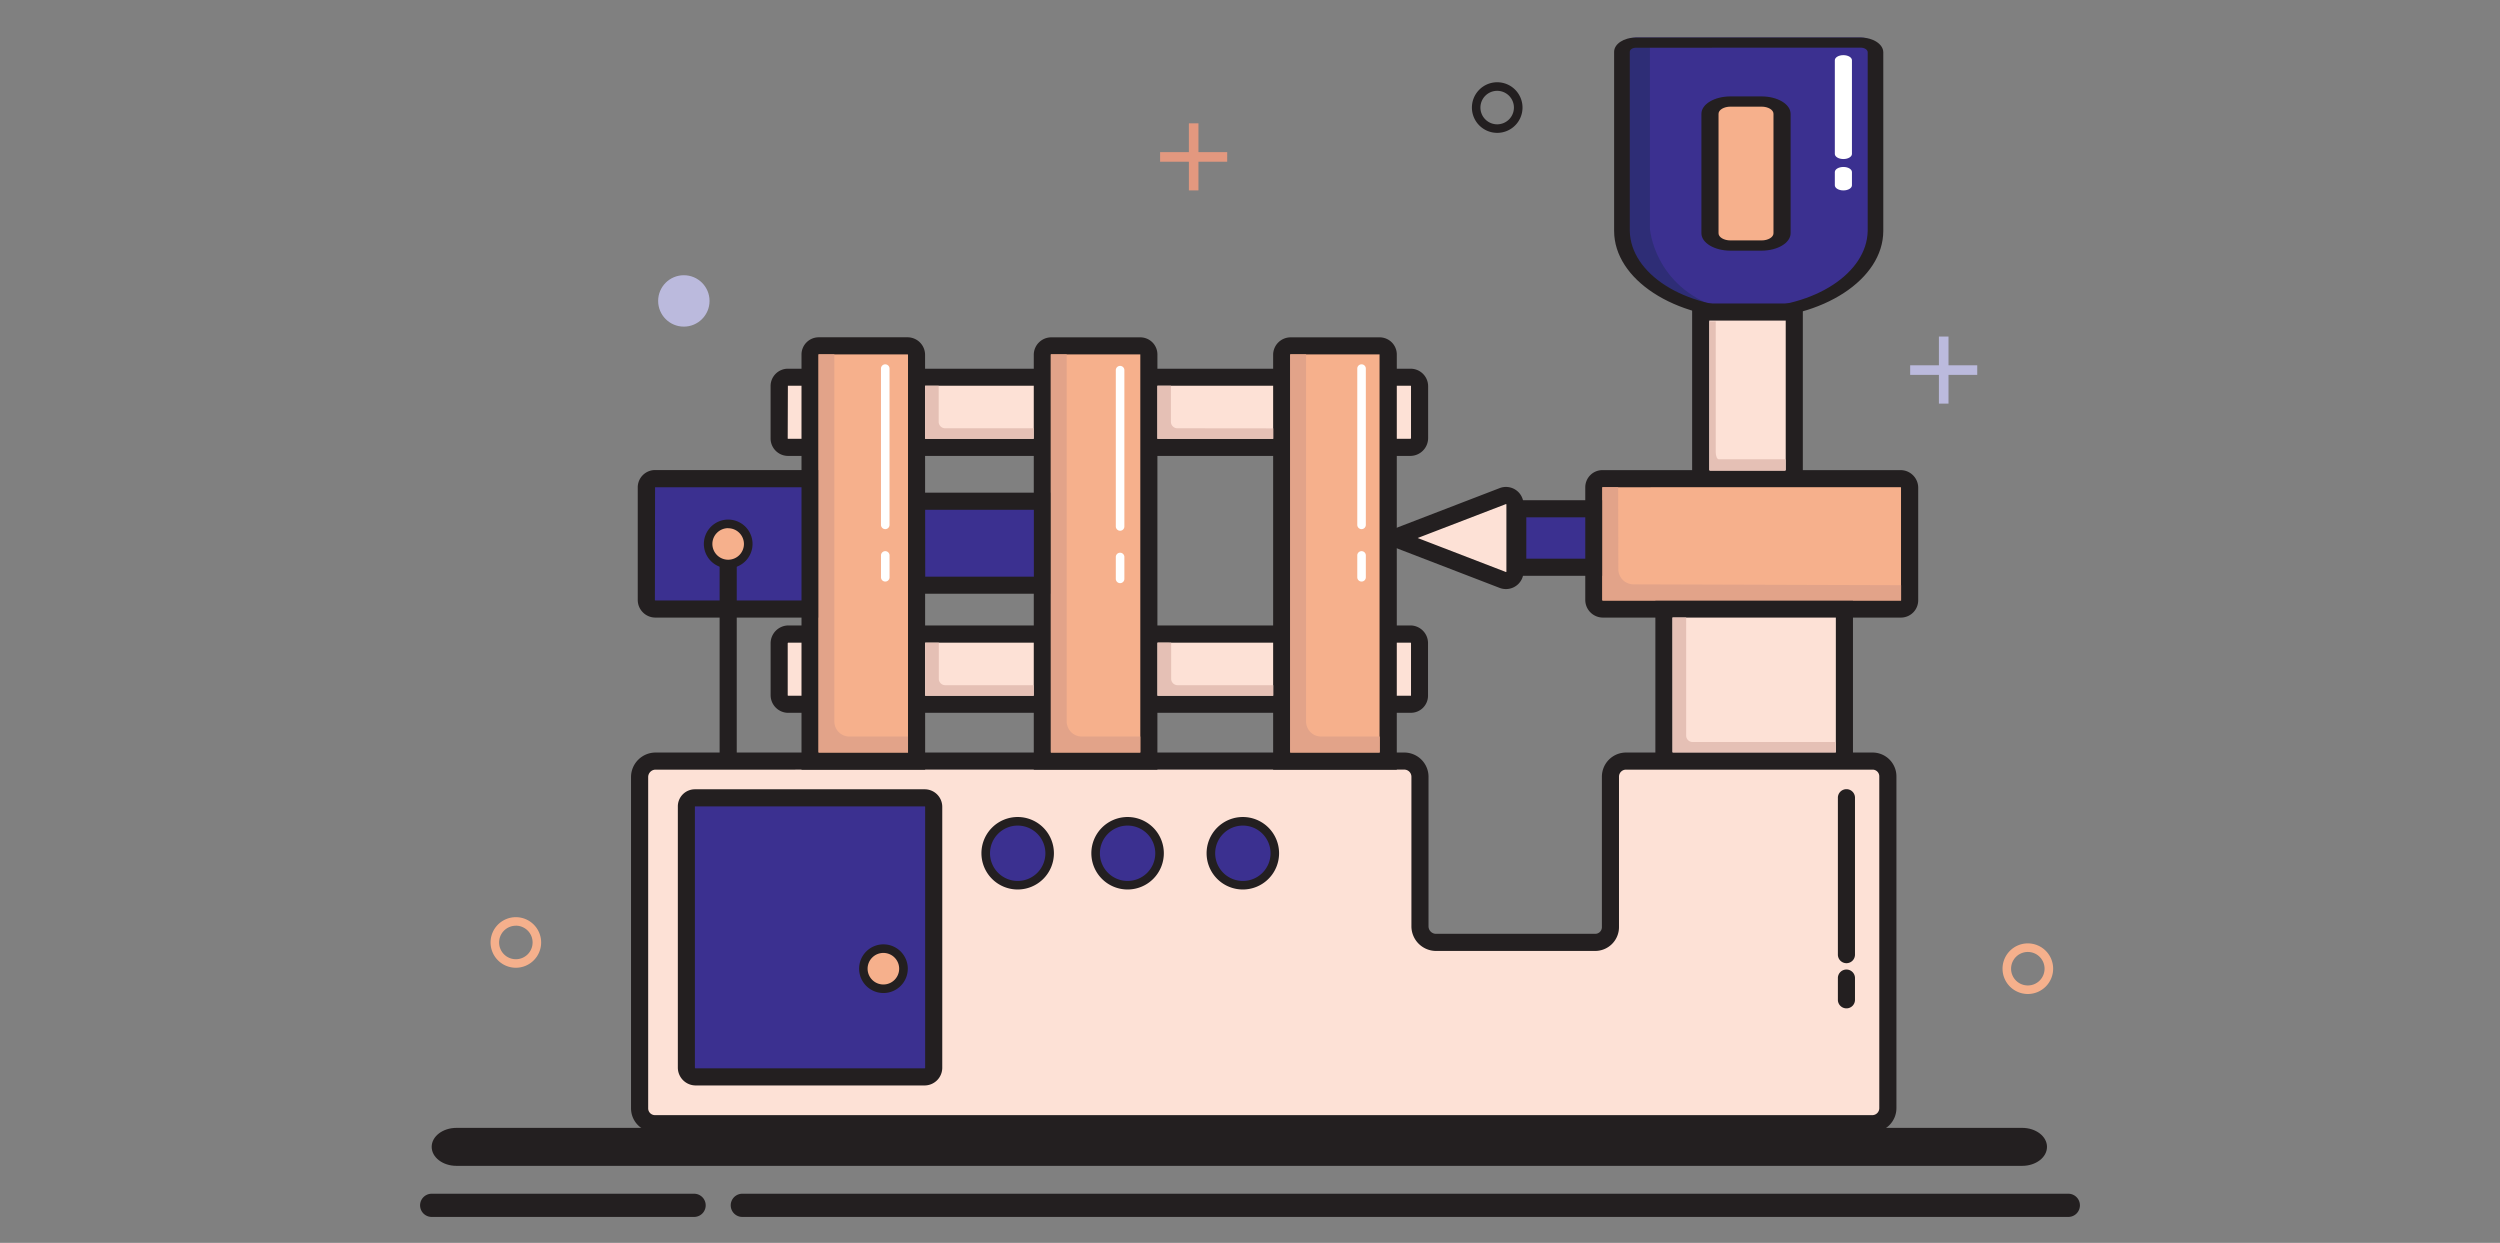 <svg id="Layer_1" data-name="Layer 1" xmlns="http://www.w3.org/2000/svg" viewBox="0 0 1399 695.5"><rect x="0" y="0" width="1399" height="695.5" fill="#808080" stroke="none"/><defs><style>.cls-1{fill:#231f20;}.cls-2{fill:#f5b08c;}.cls-3{fill:#bbbadd;}.cls-4{fill:#e3987f;}.cls-5{fill:#3b3090;}.cls-6{fill:#2e2d76;}.cls-7{fill:#fde1d6;}.cls-8{fill:#f6b08c;}.cls-9{fill:#fff;}.cls-10{fill:#e5c0b5;}.cls-11{fill:#e2a389;}.cls-12{fill:none;stroke:#231f20;stroke-linecap:round;stroke-miterlimit:10;stroke-width:13px;}</style></defs><path class="cls-1" d="M837.83,74.35A14.16,14.16,0,1,1,852,60.18v0A14.16,14.16,0,0,1,837.83,74.35Zm0-23.52a9.37,9.37,0,1,0,9.36,9.38h0A9.37,9.37,0,0,0,837.83,50.83Z"/><path class="cls-2" d="M1134.79,556.24a14.16,14.16,0,1,1,14.15-14.17v0A14.18,14.18,0,0,1,1134.79,556.24Zm0-23.52a9.37,9.37,0,1,0,9.35,9.38h0A9.37,9.37,0,0,0,1134.79,532.72Z"/><polygon class="cls-3" points="1106.46 209.78 1090.38 209.78 1090.38 225.86 1085.02 225.86 1085.02 209.78 1068.93 209.78 1068.93 204.42 1085.02 204.42 1085.02 188.33 1090.38 188.33 1090.38 204.42 1106.46 204.42 1106.46 209.78"/><path class="cls-2" d="M288.67,541.55a14.15,14.15,0,1,1,14.15-14.15A14.15,14.15,0,0,1,288.67,541.55Zm0-23.51a9.37,9.37,0,1,0,9.37,9.37h0a9.37,9.37,0,0,0-9.34-9.4h0Z"/><path class="cls-4" d="M686.73,90.49H670.65v16.06H665.3V90.49H649.2V85.13h16.1V69h5.35V85.13h16.09Z"/><circle class="cls-3" cx="382.68" cy="168.4" r="14.38"/><path class="cls-5" d="M915.49,21h125.69c4.6,0,8.33,2.43,8.34,5.44h0V126.77c0,25.66-31.77,46.45-70.95,46.45h0c-39.18,0-70.94-20.79-70.94-46.45V26.13C907.64,23.3,911.15,21,915.49,21Z"/><path class="cls-6" d="M923.29,23.85V127.91s2.19,32.6,39,44.49h-6.56l-11.45-2.64-21-10.92L907.63,137V29l2.9-4.57Z"/><path class="cls-1" d="M978.57,178.36c-41.58,0-75.27-22-75.31-49.13V29c0-4.41,5.47-8,12.23-8h125.69c7,0,12.7,3.71,12.71,8.29v99.94C1053.84,156.36,1020.15,178.34,978.57,178.36ZM915.5,26.71c-1.91,0-3.47,1-3.47,2.27V129.23c.43,24,30.58,43.2,67.34,42.92,36.16-.28,65.36-19.33,65.79-42.92v-100c0-1.42-1.78-2.57-4-2.57Z"/><rect class="cls-7" x="951.71" y="174.61" width="52.36" height="93.26"/><path class="cls-1" d="M1008.86,272.66H946.92V169.83h61.94Zm-52.36-9.58h42.79V179.4H956.5Z"/><path class="cls-8" d="M1063.7,340.81H897a5.09,5.09,0,0,1-5.09-5.09h0V272.66a4.81,4.81,0,0,1,4.79-4.79h166.86a5.1,5.1,0,0,1,5.08,5.09v63A4.88,4.88,0,0,1,1063.7,340.81Z"/><path class="cls-1" d="M1063.71,345.6H897a9.89,9.89,0,0,1-9.88-9.88V272.66a9.6,9.6,0,0,1,9.58-9.58h166.86a9.88,9.88,0,0,1,9.87,9.88v63A9.68,9.68,0,0,1,1063.71,345.6ZM896.65,272.66v63.06a.29.29,0,0,0,.28.3h166.78a.1.1,0,0,0,.1-.09h0v-63a.29.29,0,0,0-.29-.3Z"/><rect class="cls-7" x="931.14" y="340.81" width="100.99" height="85.09"/><path class="cls-1" d="M1036.92,430.69H926.35V336h110.57Zm-101-9.57h91.42V345.6H935.92Z"/><path class="cls-7" d="M1056.44,434.44V620.11a8.7,8.7,0,0,1-8.71,8.71H366.52a8.6,8.6,0,0,1-8.59-8.59V434.85a9,9,0,0,1,8.94-9h419a8.77,8.77,0,0,1,8.76,8.77v83.69a9,9,0,0,0,9,9H892.7a8.53,8.53,0,0,0,8.54-8.53h0V434.61a8.7,8.7,0,0,1,8.7-8.71h138A8.52,8.52,0,0,1,1056.44,434.44Z"/><path class="cls-1" d="M1047.73,633.61H366.52a13.4,13.4,0,0,1-13.4-13.38V434.85a13.76,13.76,0,0,1,13.73-13.73h419a13.57,13.57,0,0,1,13.55,13.55v83.69a4.22,4.22,0,0,0,4.21,4.21h89.07a3.73,3.73,0,0,0,3.74-3.74V434.61a13.52,13.52,0,0,1,13.5-13.49h138a13.34,13.34,0,0,1,13.32,13.32V620.11A13.52,13.52,0,0,1,1047.73,633.61ZM366.87,430.69a4.17,4.17,0,0,0-4.15,4.16V620.23a3.8,3.8,0,0,0,3.8,3.8h681.21a3.91,3.91,0,0,0,3.92-3.92V434.44a3.74,3.74,0,0,0-3.75-3.75h-138a3.92,3.92,0,0,0-3.91,3.92v84.22a13.35,13.35,0,0,1-13.32,13.32H803.61a13.81,13.81,0,0,1-13.78-13.79V434.67a4,4,0,0,0-4-4Z"/><path class="cls-5" d="M517.38,602.63H389.27a5.15,5.15,0,0,1-5.16-5.14h0V451.23a4.76,4.76,0,0,1,4.76-4.76H517.48a5,5,0,0,1,5,5V597.55A5.11,5.11,0,0,1,517.38,602.63Z"/><path class="cls-1" d="M517.38,607.42H389.27a10,10,0,0,1-9.95-9.94V451.23a9.55,9.55,0,0,1,9.55-9.54H517.48a9.82,9.82,0,0,1,9.81,9.81v146A9.91,9.91,0,0,1,517.38,607.42ZM388.87,451.26V597.48a.37.37,0,0,0,.37.37H517.38a.32.32,0,0,0,.33-.34v-146a.23.23,0,0,0-.21-.24h0Z"/><rect class="cls-5" x="849.31" y="284.71" width="42.55" height="32.73"/><path class="cls-1" d="M896.65,322.22H844.52v-42.3h52.13Zm-42.53-9.58h33V289.49h-33Z"/><path class="cls-7" d="M439.12,211.07H791.25a3.13,3.13,0,0,1,3.13,3.13h0v32.9a3.24,3.24,0,0,1-3.25,3.25h-352a3.13,3.13,0,0,1-3.12-3.12v-33.1a3.06,3.06,0,0,1,3.06-3.06Z"/><path class="cls-1" d="M789.19,255.13H441a9.79,9.79,0,0,1-9.78-9.78V216a9.71,9.71,0,0,1,9.68-9.67H789.39a9.81,9.81,0,0,1,9.79,9.77v29.1A10,10,0,0,1,789.19,255.13ZM440.9,215.86l-.1,29.49a.2.2,0,0,0,.2.2H789.19a.4.4,0,0,0,.41-.4h0v-29.1a.2.2,0,0,0-.19-.19H440.9Z"/><path class="cls-7" d="M439.26,354.84H791.19a3.19,3.19,0,0,1,3.19,3.19h0v33.09a3,3,0,0,1-3,3H439.2a3.19,3.19,0,0,1-3.19-3.19h0V358.09a3.26,3.26,0,0,1,3.25-3.25Z"/><path class="cls-1" d="M789.59,398.9H441.12a9.89,9.89,0,0,1-9.88-9.88V360a10,10,0,0,1,10-10h348a9.89,9.89,0,0,1,9.88,9.87v29.4a9.58,9.58,0,0,1-9.57,9.61ZM441.2,359.62a.4.4,0,0,0-.4.4h0v29a.29.29,0,0,0,.28.3H789.6v-29.4a.3.3,0,0,0-.3-.3Z"/><path class="cls-8" d="M776.85,425.9H717.23V198.55a5,5,0,0,1,5-5h49.84a4.8,4.8,0,0,1,4.79,4.79Z"/><path class="cls-1" d="M781.64,430.69H712.45V198.55a9.79,9.79,0,0,1,9.78-9.77h49.84a9.6,9.6,0,0,1,9.58,9.57ZM722,421.12h50V198.32h-49.8a.2.2,0,0,0-.2.2h0Z"/><path class="cls-8" d="M642.9,425.9H583.28V198.55a5,5,0,0,1,5-5h49.84a4.8,4.8,0,0,1,4.79,4.79Z"/><path class="cls-1" d="M647.68,430.69H578.5V198.55a9.79,9.79,0,0,1,9.77-9.77h49.85a9.58,9.58,0,0,1,9.57,9.57Zm-59.56-9.57h50V198.32H588.27a.2.2,0,0,0-.2.2h0Z"/><path class="cls-8" d="M512.92,425.9H453.31V198.39a4.88,4.88,0,0,1,4.81-4.84h49.74a5,5,0,0,1,5,5Z"/><path class="cls-1" d="M517.71,430.69H448.52V198.39a9.66,9.66,0,0,1,9.6-9.64h49.74a9.82,9.82,0,0,1,9.81,9.8Zm-59.59-9.57h50V198.55a.23.23,0,0,0-.23-.23H458.12Z"/><rect class="cls-5" x="512.92" y="280.5" width="70.37" height="46.99"/><path class="cls-1" d="M588.12,332.27h-80V275.71h80Zm-70.36-9.57h60.79V285.29H517.71Z"/><path class="cls-5" d="M366.76,340.81h86.55V267.87H366.56a4.89,4.89,0,0,0-4.89,4.89h0v63A5.1,5.1,0,0,0,366.76,340.81Z"/><path class="cls-1" d="M458.12,345.6H366.76a9.89,9.89,0,0,1-9.88-9.88v-63a9.7,9.7,0,0,1,9.68-9.68h91.56Zm-91.54-72.94-.1,63.06a.29.29,0,0,0,.28.3h81.76V272.66Z"/><rect class="cls-1" x="402.7" y="307.15" width="9.58" height="115.89"/><circle class="cls-8" cx="407.49" cy="304.34" r="11.22"/><path class="cls-1" d="M407.49,318a13.62,13.62,0,1,1,13.63-13.62A13.62,13.62,0,0,1,407.49,318Zm0-22.44a8.83,8.83,0,1,0,8.82,8.84v0a8.83,8.83,0,0,0-8.82-8.79Z"/><circle class="cls-8" cx="494.33" cy="542.09" r="11.22"/><path class="cls-1" d="M494.33,555.7A13.62,13.62,0,1,1,508,542.08h0A13.62,13.62,0,0,1,494.33,555.7Zm0-22.44a8.83,8.83,0,1,0,8.84,8.83A8.82,8.82,0,0,0,494.33,533.26Z"/><circle class="cls-5" cx="569.5" cy="477.49" r="17.88"/><path class="cls-1" d="M569.5,497.76a20.28,20.28,0,1,1,20.27-20.29v0A20.28,20.28,0,0,1,569.5,497.76Zm0-35.76A15.49,15.49,0,1,0,585,477.5h0A15.51,15.51,0,0,0,569.5,462Z"/><circle class="cls-5" cx="630.97" cy="477.49" r="17.88"/><path class="cls-1" d="M631,497.76a20.28,20.28,0,1,1,20.28-20.28h0A20.28,20.28,0,0,1,631,497.76ZM631,462a15.49,15.49,0,1,0,15.49,15.49h0A15.5,15.5,0,0,0,631,462Z"/><circle class="cls-5" cx="695.49" cy="477.49" r="17.88"/><path class="cls-1" d="M695.49,497.76a20.28,20.28,0,1,1,20.28-20.28h0A20.28,20.28,0,0,1,695.49,497.76Zm0-35.76A15.49,15.49,0,1,0,711,477.49h0A15.5,15.5,0,0,0,695.49,462Z"/><path class="cls-8" d="M968.37,56.81h17.4c6.33,0,11.47,3.08,11.47,6.87v66.86c0,3.79-5.14,6.86-11.47,6.86h-17.4c-6.33,0-11.47-3.07-11.47-6.86V63.68C956.9,59.89,962,56.81,968.37,56.81Z"/><path class="cls-1" d="M985.76,140.27H968.38c-9,0-16.25-4.36-16.27-9.73V63.68c0-5.38,7.3-9.73,16.27-9.73h17.38c9,0,16.25,4.36,16.26,9.73v66.86C1002,135.91,994.74,140.26,985.76,140.27ZM968.38,59.68c-3.69,0-6.68,1.79-6.69,4v66.86c0,2.21,3,4,6.69,4h17.38c3.69,0,6.68-1.8,6.68-4V63.68c0-2.21-3-4-6.68-4Z"/><path class="cls-7" d="M781.2,301.55l62.28,24a3.15,3.15,0,0,0,4.08-1.79,3,3,0,0,0,.21-1.15V279.55a3.16,3.16,0,0,0-4.29-2.95l-62.28,24a.52.52,0,0,0-.24.67A.66.66,0,0,0,781.2,301.55Z"/><path class="cls-1" d="M842.73,329.64a9.73,9.73,0,0,1-3.53-.65l-59-22.72a5.58,5.58,0,0,1,0-10.41l59-22.71a9.82,9.82,0,0,1,13.36,9.17v37.49a9.81,9.81,0,0,1-9.81,9.83Zm-49.4-28.57,49.31,19a.19.19,0,0,0,.23,0,.19.19,0,0,0,.11-.21V282.32a.22.22,0,0,0-.11-.21.24.24,0,0,0-.23,0Z"/><path class="cls-1" d="M1033.26,539a4.79,4.79,0,0,1-4.78-4.78h0V446.63a4.79,4.79,0,0,1,9.57-.44,3.23,3.23,0,0,1,0,.44v87.58a4.77,4.77,0,0,1-4.77,4.79Z"/><path class="cls-1" d="M1033.26,564.28a4.79,4.79,0,0,1-4.78-4.78h0V547.12a4.79,4.79,0,0,1,9.57,0v12.37a4.77,4.77,0,0,1-4.77,4.79Z"/><path class="cls-9" d="M1031.56,89c-2.64,0-4.79-1.28-4.79-2.87h0V33.72c0-1.59,2.16-2.87,4.81-2.86s4.77,1.28,4.77,2.86V86.13c0,1.58-2.13,2.87-4.77,2.87Z"/><path class="cls-9" d="M1031.56,106.56c-2.64,0-4.78-1.28-4.79-2.87v-7.4c0-1.58,2.16-2.86,4.81-2.86s4.77,1.28,4.77,2.86v7.4C1036.35,105.28,1034.21,106.56,1031.56,106.56Z"/><path class="cls-9" d="M626.8,297a2.4,2.4,0,0,1-2.39-2.39h0V207a2.4,2.4,0,0,1,4.79,0V294.6A2.39,2.39,0,0,1,626.8,297Z"/><path class="cls-9" d="M626.8,326.33a2.4,2.4,0,0,1-2.39-2.39h0V311.55a2.4,2.4,0,0,1,4.79,0v12.37a2.39,2.39,0,0,1-2.39,2.41Z"/><path class="cls-9" d="M495.39,296.1a2.4,2.4,0,0,1-2.4-2.38h0V206.12a2.4,2.4,0,0,1,4.79,0v87.59A2.39,2.39,0,0,1,495.39,296.1Z"/><path class="cls-9" d="M495.39,325.44A2.4,2.4,0,0,1,493,323h0V310.67a2.4,2.4,0,0,1,4.79,0V323A2.39,2.39,0,0,1,495.39,325.44Z"/><path class="cls-9" d="M761.92,296.1a2.4,2.4,0,0,1-2.39-2.39h0V206.12a2.4,2.4,0,0,1,4.79,0v87.59A2.39,2.39,0,0,1,761.92,296.1Z"/><path class="cls-9" d="M761.92,325.44a2.4,2.4,0,0,1-2.39-2.4V310.67a2.4,2.4,0,0,1,4.79,0V323A2.39,2.39,0,0,1,761.92,325.44Z"/><path class="cls-10" d="M525.29,215.85v20.22a3.6,3.6,0,0,0,3.6,3.59h49.48v5.89H517.71v-29.7Z"/><path class="cls-10" d="M655.25,215.85v20.22a3.59,3.59,0,0,0,3.59,3.59h0l53.67.06v5.83H647.67v-29.7Z"/><path class="cls-10" d="M943.58,345.55v66.09a3.59,3.59,0,0,0,3.59,3.59h80.12v5.87H936l-.08-75.56Z"/><path class="cls-10" d="M960.12,179.87V253c0,2.19.75,4,1.67,4H999.2v6.5H956.6V179.89Z"/><path class="cls-10" d="M655.38,359.62v20.21a3.6,3.6,0,0,0,3.6,3.6h53.54v5.88H647.8v-29.7Z"/><path class="cls-10" d="M525.36,359.62v20.21a3.59,3.59,0,0,0,3.58,3.6h49.49v5.89H517.77v-29.7Z"/><path class="cls-11" d="M466.9,403.73V198.29H458V421.08h50.13v-8.91H475.35a8.44,8.44,0,0,1-8.45-8.43Z"/><path class="cls-11" d="M596.93,403.73V198.29H588V421.08h50.1v-8.91H605.38a8.44,8.44,0,0,1-8.45-8.43Z"/><path class="cls-11" d="M730.88,403.73V198.29H722V421.08h50.14v-8.91H739.33a8.44,8.44,0,0,1-8.45-8.43Z"/><path class="cls-11" d="M905.62,318.49l-.11-45.85h-8.8v63.41h167.15v-8.57L914.12,327a8.5,8.5,0,0,1-8.5-8.5Z"/><path class="cls-1" d="M1131.64,652.41H255.43c-7.66,0-13.86-4.76-13.86-10.63s6.2-10.62,13.86-10.62h876.21c7.66,0,13.86,4.76,13.86,10.62S1139.3,652.41,1131.64,652.41Z"/><line class="cls-12" x1="388.41" y1="674.5" x2="241.57" y2="674.5"/><line class="cls-12" x1="415.4" y1="674.5" x2="1157.43" y2="674.5"/></svg>